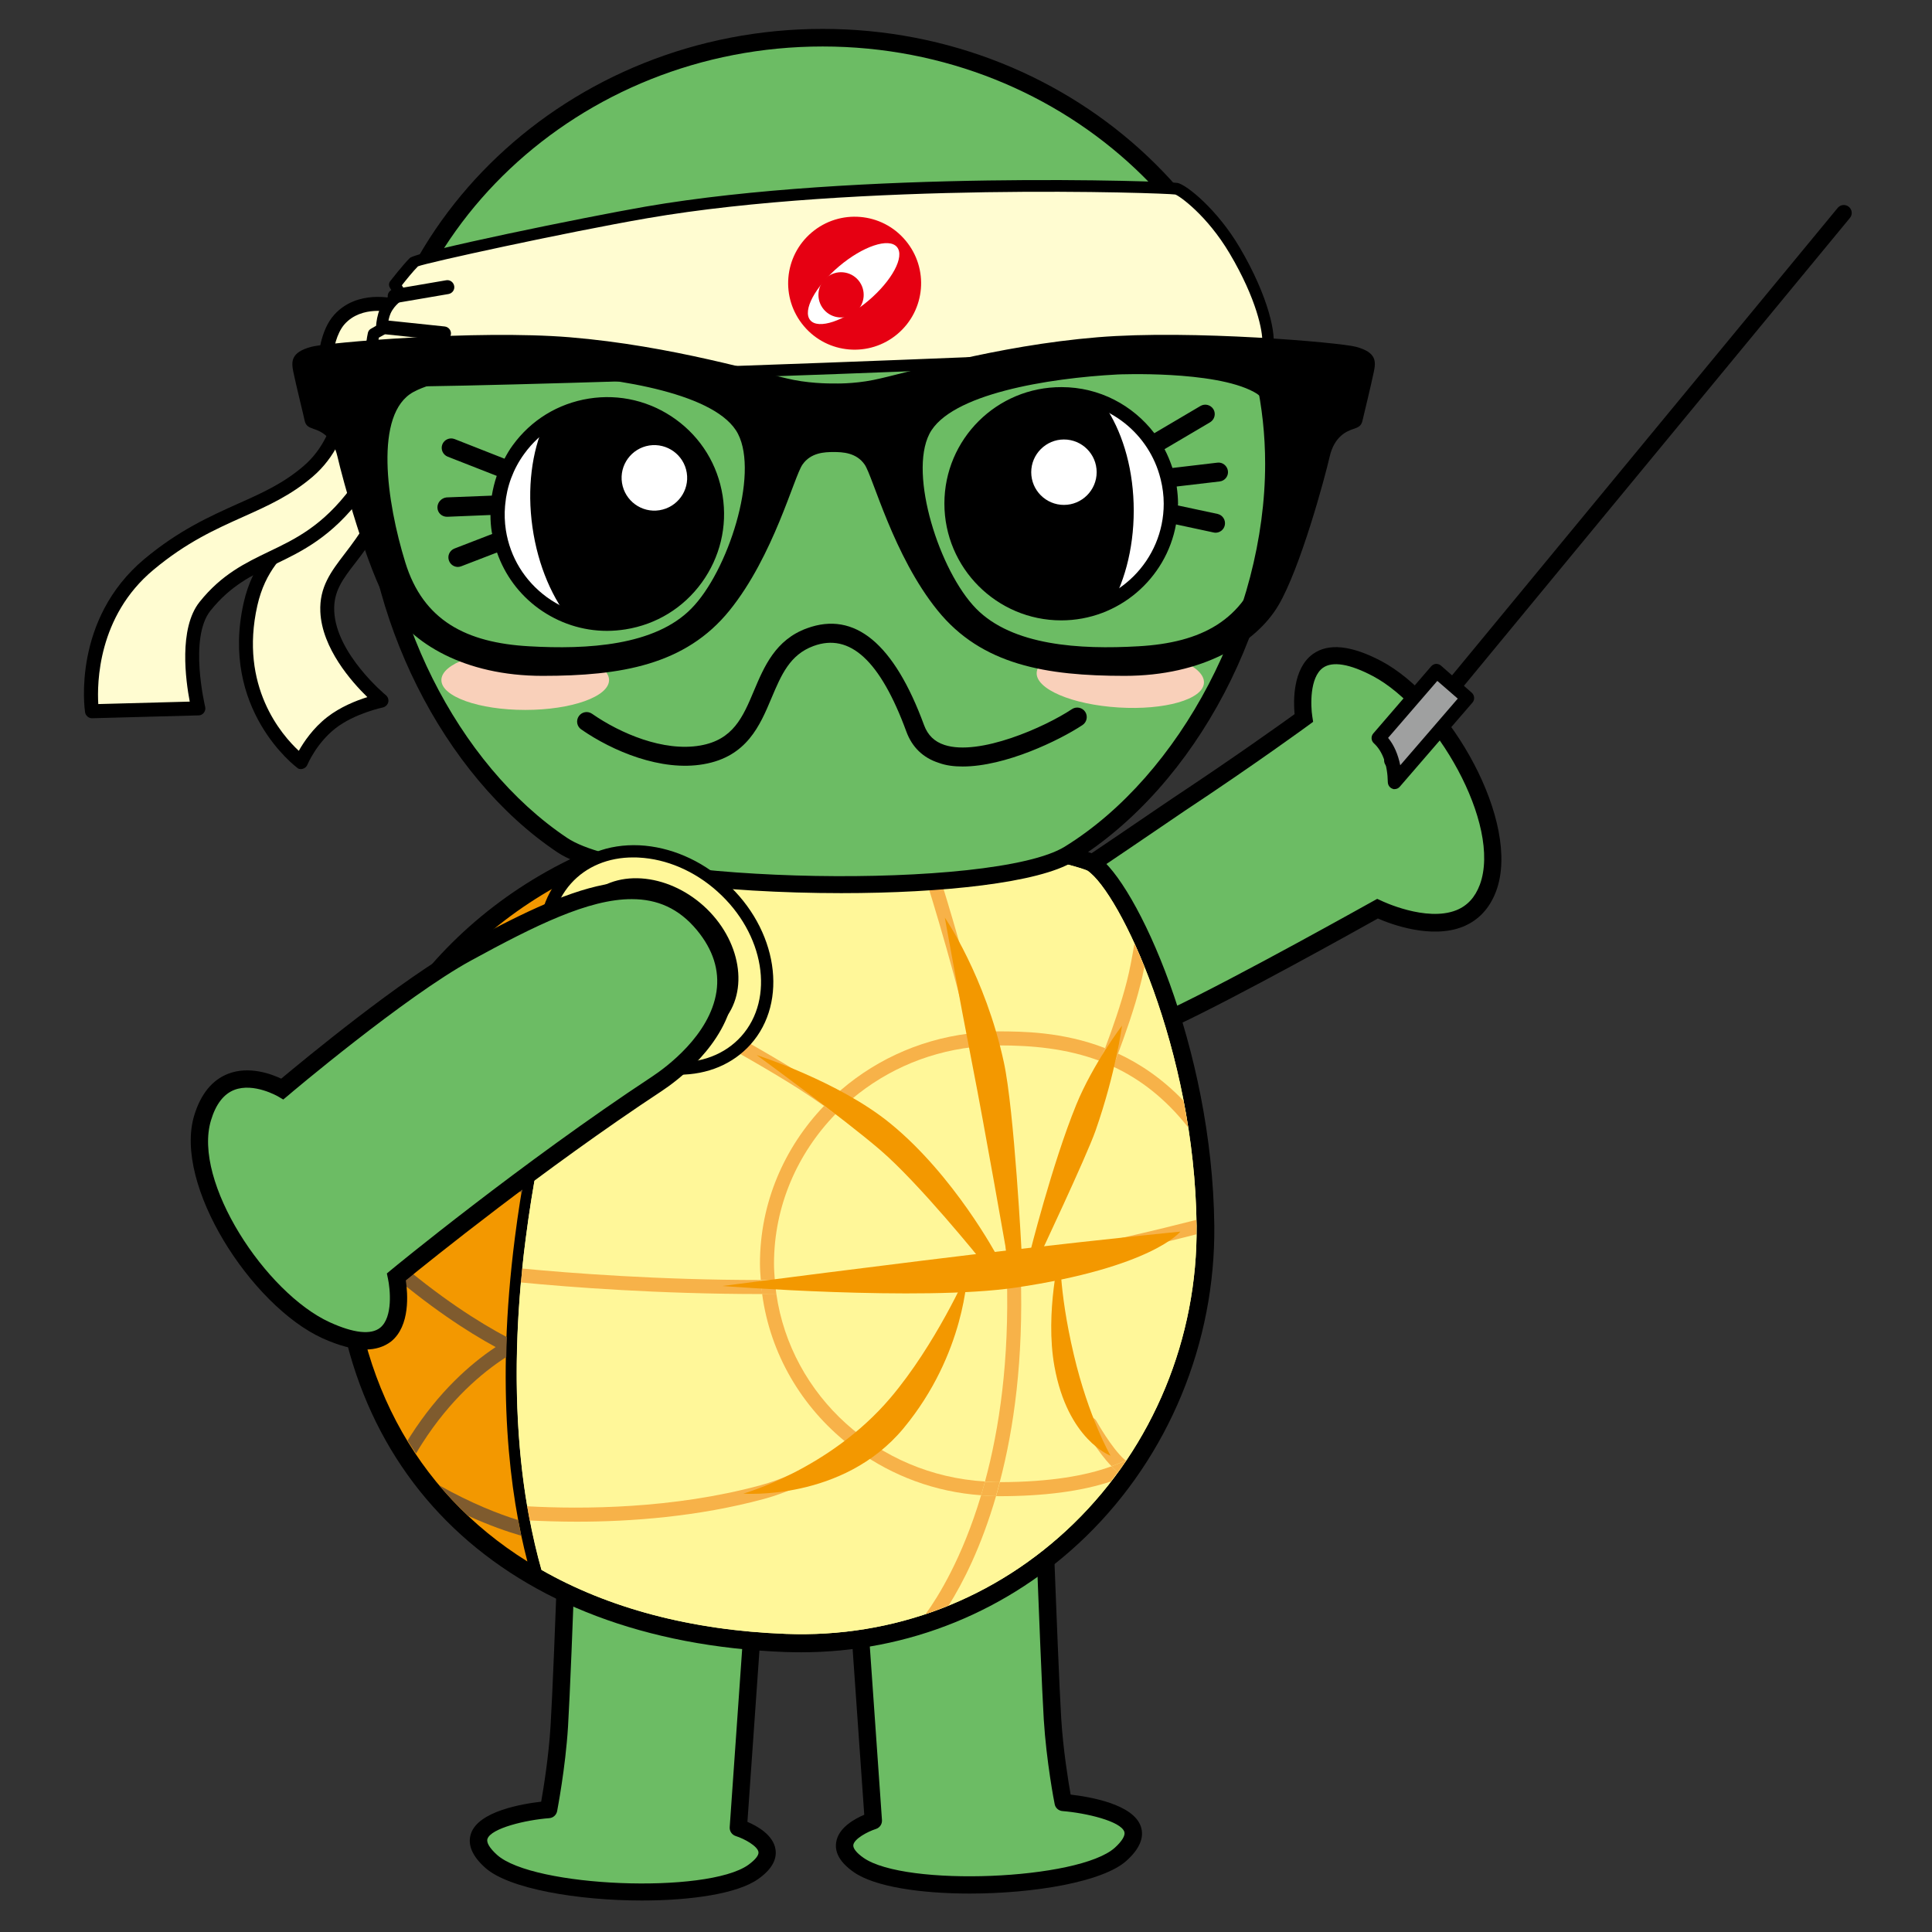 <?xml version="1.0" encoding="utf-8"?>
<!-- Generator: Adobe Illustrator 26.0.1, SVG Export Plug-In . SVG Version: 6.00 Build 0)  -->
<svg version="1.1" id="レイヤー_1" xmlns="http://www.w3.org/2000/svg" xmlns:xlink="http://www.w3.org/1999/xlink" x="0px"
	 y="0px" viewBox="0 0 141.73 141.73" style="enable-background:new 0 0 141.73 141.73;" xml:space="preserve">
<rect x="0" y="0" width="141.73" height="141.73" fill="#333333" stroke="none"/>
<style type="text/css">
	.st0{fill:#6CBC64;}
	.st1{fill:none;stroke:#000000;stroke-width:1.16;stroke-linecap:round;stroke-linejoin:round;}
	.st2{fill:#9FA0A0;}
	.st3{fill:#FFF799;}
	.st4{fill:none;}
	.st5{fill:#F7B249;}
	.st6{fill:#F39800;}
	.st7{fill:#FFFCD1;}
	.st8{fill:#F9D0BA;}
	.st9{clip-path:url(#SVGID_00000090252287453796855210000011761865093522994318_);}
	.st10{clip-path:url(#SVGID_00000090252287453796855210000011761865093522994318_);fill:#FFFFFF;}
	.st11{clip-path:url(#SVGID_00000109018893688528396520000014350277541741870242_);}
	.st12{clip-path:url(#SVGID_00000109018893688528396520000014350277541741870242_);fill:#FFFFFF;}
	.st13{fill:#7F5B2E;}
	.st14{fill:#825219;}
	.st15{fill:#E60012;}
	.st16{fill:#FFFFFF;}
</style>
<g>
	<g>
		<path class="st0" d="M86.52,58.97c5.3-3.51,9.12-6.31,9.12-6.31s-1.15-7.07,5.37-3.62c4.85,2.56,9.89,11.34,8.14,16.08
			c-1.72,4.67-8.11,1.52-8.11,1.52s-9.91,5.57-14.99,7.97c-0.86,0.41-10.43,6.79-11.21,7.03c-0.41-5.36-2.32-7.81-2.68-13.22
			C72.84,68.34,85.92,59.37,86.52,58.97z"/>
		<path d="M74.21,81.7c-0.2-2.58-0.74-4.43-1.31-6.38c-0.58-1.98-1.18-4.03-1.37-6.84l-0.13-0.58l0.6-0.07
			c0.42-0.16,3.05-1.79,13.18-8.7c0.54-0.37,0.9-0.61,0.99-0.67l0,0c4.39-2.91,7.8-5.35,8.8-6.07c-0.09-0.95-0.14-3.34,1.34-4.41
			c1.14-0.82,2.82-0.64,5.01,0.51c5.07,2.68,10.29,11.85,8.44,16.87c-0.47,1.27-1.29,2.15-2.44,2.62c-2.32,0.93-5.28-0.18-6.24-0.6
			c-1.66,0.93-10.18,5.68-14.74,7.83c-0.33,0.16-2.42,1.51-4.44,2.81c-4.67,3.02-6.41,4.11-6.86,4.25l-0.76,0.23L74.21,81.7z
			 M101.32,66.07c0.03,0.02,3.3,1.59,5.52,0.7c0.81-0.33,1.37-0.94,1.72-1.87c1.63-4.42-3.29-12.89-7.84-15.3
			c-1.7-0.9-2.97-1.11-3.67-0.61c-0.99,0.71-0.9,2.82-0.78,3.57l0.06,0.39l-0.31,0.23c-0.04,0.03-3.89,2.85-9.15,6.33l0,0
			c-0.09,0.06-0.44,0.3-0.97,0.66c-9.2,6.27-12.06,8.1-13.06,8.65c0.21,2.45,0.73,4.24,1.29,6.14c0.5,1.7,1.01,3.44,1.27,5.68
			c1.3-0.78,3.93-2.48,5.81-3.7c2.59-1.67,4.2-2.71,4.58-2.89c5-2.37,14.85-7.9,14.95-7.95l0.29-0.16L101.32,66.07z"/>
	</g>
	<line class="st1" x1="135.26" y1="15.62" x2="102.12" y2="55.79"/>
	<g>
		<path class="st2" d="M101.13,54.15l4.25-4.93l2.26,1.99l-5.33,6.17C102.3,56.11,101.95,54.87,101.13,54.15z"/>
		<path d="M102.15,57.86c-0.2-0.07-0.33-0.26-0.34-0.47c-0.02-1.28-0.39-2.29-1.02-2.86c-0.21-0.19-0.23-0.51-0.05-0.72l4.25-4.93
			c0.09-0.1,0.22-0.17,0.35-0.18c0.13,0,0.27,0.04,0.37,0.13l2.26,1.99c0.21,0.19,0.23,0.51,0.05,0.72l-5.33,6.17
			c-0.1,0.12-0.24,0.18-0.39,0.18C102.26,57.9,102.2,57.89,102.15,57.86z M105.44,49.95l-3.61,4.18c0.43,0.52,0.73,1.21,0.89,2.01
			l4.22-4.89L105.44,49.95z"/>
	</g>
	<g>
		<path class="st0" d="M62.21,107l1.86,26.57c0,0-3.92,1.25-1.08,3.25c3.27,2.31,16.4,1.75,19.22-0.78c3.55-3.19-4.21-3.8-4.21-3.8
			s-0.6-3.07-0.79-6.13c-0.27-4.25-0.95-23.88-0.95-23.88"/>
		<path d="M71.14,138.91c4.7,0,9.76-0.85,11.49-2.4c0.97-0.87,1.33-1.72,1.06-2.52c-0.56-1.65-3.77-2.18-5.15-2.34
			c-0.17-0.97-0.55-3.29-0.69-5.58c-0.26-4.19-0.94-23.66-0.95-23.86c-0.01-0.35-0.33-0.64-0.66-0.62
			c-0.35,0.01-0.63,0.31-0.62,0.66c0.01,0.2,0.69,19.68,0.95,23.89c0.19,3.07,0.77,6.09,0.8,6.21c0.05,0.28,0.29,0.49,0.58,0.51
			c1.73,0.14,4.27,0.74,4.53,1.52c0.09,0.26-0.17,0.69-0.7,1.17c-2.64,2.37-15.38,2.88-18.43,0.74c-0.52-0.36-0.79-0.71-0.75-0.95
			c0.07-0.44,1.01-0.96,1.66-1.17c0.28-0.09,0.46-0.36,0.44-0.65l-1.86-26.57c-0.02-0.35-0.32-0.61-0.68-0.59
			c-0.35,0.02-0.62,0.33-0.59,0.68l1.83,26.09c-0.71,0.3-1.9,0.95-2.06,2.02c-0.12,0.77,0.31,1.5,1.28,2.18
			C64.14,138.41,67.54,138.91,71.14,138.91z"/>
	</g>
	<g>
		<path class="st0" d="M56.03,107.51l-1.86,26.57c0,0,3.92,1.25,1.08,3.25c-3.27,2.31-16.4,1.75-19.22-0.78
			c-3.55-3.19,4.21-3.8,4.21-3.8s0.6-3.07,0.79-6.13c0.27-4.25,0.95-23.88,0.95-23.88"/>
		<path d="M47.09,139.42c3.61,0,7.01-0.5,8.52-1.57c0.97-0.68,1.4-1.42,1.28-2.18c-0.16-1.06-1.35-1.72-2.06-2.02l1.83-26.09
			c0.02-0.35-0.24-0.66-0.59-0.68c-0.35-0.03-0.66,0.24-0.68,0.59l-1.86,26.57c-0.02,0.29,0.16,0.56,0.44,0.65
			c0.66,0.21,1.6,0.74,1.67,1.17c0.04,0.24-0.24,0.58-0.75,0.95c-3.04,2.15-15.79,1.64-18.43-0.74c-0.53-0.48-0.79-0.9-0.7-1.17
			c0.26-0.78,2.8-1.39,4.53-1.52c0.29-0.02,0.52-0.23,0.58-0.51c0.02-0.13,0.61-3.14,0.8-6.21c0.26-4.21,0.94-23.7,0.95-23.89
			c0.01-0.35-0.26-0.65-0.62-0.66c-0.33-0.02-0.65,0.26-0.66,0.62c-0.01,0.2-0.69,19.66-0.95,23.86c-0.14,2.3-0.52,4.62-0.69,5.58
			c-1.38,0.16-4.59,0.69-5.15,2.34c-0.27,0.8,0.08,1.65,1.06,2.52C37.33,138.56,42.39,139.42,47.09,139.42z"/>
	</g>
	<path d="M44.39,61.92c1.25-0.48,11.28-0.99,24.24-0.99c6.73,0,11.37,1.52,11.85,1.85c2.87,1.93,8.46,14,8.6,27.13
		c0.09,8.58-3.34,16.9-9.42,22.81c-5.63,5.47-13.04,8.49-20.89,8.49c-0.4,0-0.79-0.01-1.19-0.02
		c-20.49-0.78-33.22-12.92-33.22-31.67C24.36,77.62,32.41,66.53,44.39,61.92z"/>
	<path class="st3" d="M39.72,115.17c-1.35-4.75-2.62-12.76-1.16-24.25c1.95-15.28,6.86-24.44,9.24-28.11
		c3.84-0.28,11.18-0.57,20.83-0.57c6.35,0,10.83,1.47,11.14,1.63c2.37,1.59,7.87,13.1,8.01,26.05c0.09,8.23-3.2,16.19-9.02,21.85
		c-5.68,5.52-13.18,8.4-21.12,8.09C50.65,119.6,44.61,117.96,39.72,115.17z"/>
	<g>
		<path class="st4" d="M73.82,92.53c-2.74,0.48-5.48,0.86-7.89,1.03c-3.08,0.22-6.15,0.31-9.09,0.33c-0.03-0.39-0.06-0.78-0.06-1.18
			c0-4.25,1.72-8.1,4.51-10.97c6.15,4.53,9.96,9.49,10.01,9.55c0.1,0.13,0.25,0.2,0.41,0.2c0.11,0,0.22-0.03,0.31-0.1
			c0.23-0.17,0.27-0.49,0.1-0.72c-0.04-0.06-3.89-5.05-10.08-9.65c2.5-2.27,5.72-3.79,9.29-4.2c1.18,4.97,2.2,10.35,2.46,14.97
			C73.8,92.04,73.81,92.28,73.82,92.53z"/>
		<path class="st4" d="M74.81,91.73c-0.26-4.64-1.27-10.01-2.45-14.99c0.3-0.02,0.6-0.04,0.91-0.04c2.38,0,4.94,0.2,7.43,1.15
			c-0.11,0.28-0.18,0.45-0.18,0.45c-0.11,0.26,0.02,0.56,0.28,0.67C80.87,78.99,80.94,79,81,79c0.2,0,0.39-0.12,0.48-0.32
			c0.01-0.03,0.08-0.19,0.18-0.44c1.94,0.9,3.81,2.3,5.51,4.46c0.34,2.18,0.55,4.46,0.6,6.79c-2.54,0.65-7.64,1.9-12.92,2.86
			C74.83,92.14,74.82,91.94,74.81,91.73z"/>
		<path class="st4" d="M73.86,93.57c0.19,6.24-0.55,11.24-1.6,15.11c-7.86-0.47-14.24-6.29-15.31-13.76
			c2.93-0.02,5.98-0.11,9.05-0.33C68.41,94.42,71.14,94.04,73.86,93.57z"/>
		<path class="st4" d="M82.02,77.29c0.5-1.32,1.22-3.35,1.65-5.06c0.1-0.4,0.2-0.84,0.29-1.29c1.1,2.74,2.15,6.1,2.86,9.82
			C85.28,79.15,83.64,78.04,82.02,77.29z"/>
		<path class="st4" d="M82.48,107.07c-0.95-0.84-2.05-2.81-2.06-2.83c-0.14-0.25-0.45-0.34-0.7-0.2c-0.25,0.14-0.34,0.45-0.2,0.7
			c0.04,0.08,1.01,1.8,2,2.83c-1.86,0.68-4.48,1.16-8.18,1.16c1.03-3.95,1.75-9.02,1.54-15.34c5.19-0.94,10.22-2.16,12.87-2.84
			c-0.06,5.93-1.86,11.7-5.11,16.54c-0.03,0.01-0.06,0.03-0.09,0.04C82.53,107.11,82.5,107.09,82.48,107.07z"/>
		<path class="st4" d="M73.27,109.76c3.32,0,6.07-0.36,8.22-1.08c-0.84,1.09-1.76,2.13-2.75,3.1c-2.69,2.62-5.79,4.63-9.15,6
			c1.03-1.64,2.39-4.28,3.48-8.03C73.14,109.75,73.2,109.76,73.27,109.76z"/>
		<path class="st4" d="M61.19,80.4c-0.66-0.47-1.33-0.93-2.04-1.38c-5.26-3.36-16.88-9.38-16.99-9.45
			c-0.25-0.13-0.56-0.03-0.69,0.22c-0.13,0.25-0.03,0.56,0.22,0.69c0.12,0.06,11.69,6.07,16.92,9.4c0.64,0.41,1.25,0.83,1.85,1.25
			c-2.9,3.04-4.7,7.1-4.7,11.57c0,0.4,0.03,0.79,0.06,1.19c-11.22,0-20.27-1.13-20.39-1.15c-0.29-0.03-0.54,0.16-0.57,0.44
			c-0.04,0.28,0.16,0.54,0.44,0.57c0.12,0.01,9.27,1.16,20.59,1.16c0.01,0,0.02,0,0.03,0c0.59,4.41,2.91,8.3,6.29,10.99
			c-0.03,0.01-0.06,0.02-0.08,0.03c-0.03,0.02-3.23,2.17-6.35,3.01c-10.32,2.79-21.05,1.16-21.15,1.15
			c-0.28-0.05-0.54,0.15-0.59,0.43c-0.04,0.28,0.15,0.54,0.43,0.59c0.06,0.01,3.27,0.5,7.86,0.5c3.93,0,8.86-0.36,13.72-1.67
			c3.29-0.89,6.52-3.06,6.65-3.15c0.13-0.09,0.2-0.23,0.22-0.37c2.58,1.85,5.68,3.02,9.06,3.27c-1.38,4.61-3.15,7.44-4.07,8.71
			c-3.26,1.09-6.72,1.6-10.28,1.46c-19.71-0.76-31.96-12.39-31.96-30.36c0-11.35,7.71-21.94,19.19-26.36
			c0.77-0.3,9.3-0.86,22.34-0.9c0.8,2.43,2.43,7.64,3.89,13.58C67.27,76.28,63.83,77.94,61.19,80.4z"/>
		<path class="st4" d="M81.07,76.89c-3.16-1.22-6.12-1.22-7.79-1.22c-0.39,0-0.77,0.03-1.16,0.06c-1.41-5.78-3-10.9-3.84-13.49
			c0.12,0,0.23,0,0.35,0c6.35,0,10.83,1.47,11.14,1.63c0.87,0.59,2.16,2.51,3.46,5.36c-0.16,0.96-0.34,1.93-0.55,2.75
			C82.26,73.61,81.56,75.59,81.07,76.89z"/>
		<path class="st5" d="M73.82,92.53c0.02,0.35,0.03,0.7,0.04,1.03c-2.73,0.47-5.45,0.85-7.86,1.02c-3.07,0.22-6.12,0.31-9.05,0.33
			c-0.05-0.34-0.09-0.68-0.11-1.02c2.94-0.02,6.01-0.11,9.09-0.33C68.34,93.4,71.08,93.01,73.82,92.53z"/>
		<path class="st5" d="M72.11,90.66c0.17,0.23,0.13,0.55-0.1,0.72c-0.09,0.07-0.2,0.1-0.31,0.1c-0.15,0-0.31-0.07-0.41-0.2
			c-0.04-0.06-3.86-5.01-10.01-9.55c0.24-0.25,0.49-0.49,0.75-0.72C68.22,85.62,72.07,90.61,72.11,90.66z"/>
		<g>
			<path class="st3" d="M56.04,109.95c3.29-0.89,6.52-3.06,6.65-3.15c0.13-0.09,0.2-0.23,0.22-0.37c-0.24-0.17-0.48-0.33-0.71-0.52
				c-0.03,0.01-0.06,0.02-0.08,0.03c-0.03,0.02-3.23,2.17-6.35,3.01c-6.43,1.74-13.02,1.76-17.1,1.53
				c-0.7-4.13-1.07-9.58-0.46-16.41c3.59,0.34,10.14,0.85,17.67,0.85c0.01,0,0.02,0,0.03,0c-0.05-0.34-0.08-0.68-0.1-1.03
				c-7.46,0-13.95-0.5-17.5-0.84c0.07-0.7,0.15-1.41,0.25-2.14c1.05-8.26,2.97-14.72,4.89-19.5c3.46,1.82,11.16,5.93,15.15,8.47
				c0.64,0.41,1.25,0.83,1.85,1.25c0.24-0.25,0.48-0.5,0.74-0.73c-0.66-0.47-1.33-0.93-2.04-1.38c-4.06-2.59-11.88-6.76-15.31-8.56
				c1.5-3.56,2.95-6.1,3.96-7.65c3.84-0.28,11.18-0.57,20.83-0.57c6.35,0,10.83,1.47,11.14,1.63c2.37,1.59,7.87,13.1,8.01,26.05
				c0.09,8.23-3.2,16.19-9.02,21.85c-5.68,5.52-13.18,8.4-21.12,8.09c-6.98-0.27-13.02-1.9-17.91-4.7c-0.3-1.05-0.59-2.27-0.86-3.65
				c1.02,0.05,2.19,0.09,3.47,0.09C46.25,111.61,51.19,111.26,56.04,109.95z"/>
			<path class="st5" d="M55.92,94.93c-0.01,0-0.02,0-0.03,0c-7.53,0-14.07-0.5-17.67-0.85c0.03-0.34,0.06-0.67,0.09-1.02
				c3.55,0.34,10.04,0.84,17.5,0.84C55.84,94.24,55.87,94.59,55.92,94.93z"/>
			<path class="st5" d="M61.19,80.4c-0.25,0.24-0.5,0.48-0.74,0.73c-0.6-0.42-1.21-0.84-1.85-1.25c-3.99-2.55-11.69-6.65-15.15-8.47
				c0.13-0.33,0.26-0.65,0.39-0.95c3.43,1.81,11.25,5.98,15.31,8.56C59.85,79.47,60.53,79.94,61.19,80.4z"/>
			<path class="st5" d="M55.78,108.96c3.12-0.84,6.31-2.99,6.35-3.01c0.03-0.02,0.06-0.02,0.08-0.03c0.23,0.18,0.47,0.35,0.71,0.52
				c-0.02,0.14-0.09,0.28-0.22,0.37c-0.14,0.09-3.37,2.26-6.65,3.15c-4.85,1.31-9.79,1.67-13.72,1.67c-1.28,0-2.44-0.04-3.47-0.09
				c-0.06-0.34-0.13-0.68-0.19-1.04C42.75,110.72,49.34,110.7,55.78,108.96z"/>
		</g>
		<path class="st5" d="M72.12,75.73c-0.35,0.02-0.69,0.05-1.03,0.09C69.63,69.88,68,64.67,67.2,62.24c0.36,0,0.71,0,1.08,0
			C69.12,64.83,70.71,69.94,72.12,75.73z"/>
		<path class="st5" d="M72.26,108.68c1.05-3.87,1.79-8.87,1.6-15.11c0.34-0.06,0.68-0.12,1.02-0.18c0.21,6.33-0.5,11.4-1.54,15.34
			c-0.03,0-0.05,0-0.07,0C72.93,108.73,72.6,108.7,72.26,108.68z"/>
		<path class="st5" d="M73.07,109.75c-1.09,3.75-2.44,6.38-3.48,8.03c-0.56,0.23-1.12,0.44-1.69,0.63c0.92-1.27,2.69-4.1,4.07-8.71
			C72.34,109.72,72.7,109.74,73.07,109.75z"/>
		<path class="st5" d="M73.79,91.79c-0.26-4.62-1.28-10-2.46-14.97c0.34-0.04,0.69-0.06,1.03-0.08c1.18,4.98,2.18,10.35,2.45,14.99
			c0.01,0.21,0.02,0.42,0.03,0.62c-0.34,0.06-0.68,0.12-1.02,0.18C73.81,92.28,73.8,92.04,73.79,91.79z"/>
		<path class="st5" d="M73.82,92.53c0.34-0.06,0.68-0.12,1.02-0.18c0.02,0.35,0.03,0.7,0.05,1.03c-0.34,0.06-0.68,0.12-1.02,0.18
			C73.85,93.23,73.84,92.88,73.82,92.53z"/>
		<path class="st5" d="M81.65,78.24c0.09-0.24,0.22-0.56,0.37-0.95c1.62,0.75,3.27,1.86,4.8,3.46c0.12,0.64,0.24,1.29,0.34,1.95
			C85.46,80.54,83.59,79.14,81.65,78.24z"/>
		<path class="st5" d="M81.07,76.89c-0.14,0.39-0.27,0.71-0.36,0.95c-2.49-0.94-5.05-1.15-7.43-1.15c-0.31,0-0.61,0.03-0.91,0.04
			c-0.08-0.34-0.16-0.68-0.24-1.01c0.38-0.02,0.77-0.06,1.16-0.06C74.95,75.67,77.91,75.67,81.07,76.89z"/>
		<path class="st5" d="M62.04,81.02c-0.28-0.21-0.57-0.41-0.85-0.61c2.65-2.46,6.08-4.12,9.9-4.59c0.08,0.33,0.16,0.66,0.24,1
			C67.76,77.23,64.54,78.75,62.04,81.02z"/>
		<path class="st5" d="M56.78,92.71c0,0.4,0.03,0.79,0.06,1.18c-0.34,0-0.69,0-1.03,0c-0.03-0.39-0.06-0.79-0.06-1.19
			c0-4.47,1.79-8.53,4.7-11.57c0.28,0.2,0.57,0.4,0.84,0.6C58.5,84.61,56.78,88.47,56.78,92.71z"/>
		<path class="st5" d="M72.26,108.68c-0.09,0.35-0.19,0.68-0.29,1.01c-3.38-0.24-6.48-1.42-9.06-3.27c0.01-0.12-0.01-0.24-0.08-0.34
			c-0.14-0.21-0.41-0.27-0.63-0.17c-3.38-2.69-5.7-6.57-6.29-10.99c0.34,0,0.69-0.01,1.04-0.01
			C58.02,102.39,64.4,108.22,72.26,108.68z"/>
		<path class="st5" d="M73.07,109.75c0.1-0.33,0.19-0.67,0.28-1.02c3.7-0.01,6.32-0.48,8.18-1.16c0.09,0.09,0.18,0.19,0.27,0.27
			c0.06,0.05,0.13,0.11,0.2,0.16c-0.17,0.23-0.33,0.45-0.51,0.68c-2.16,0.72-4.9,1.08-8.22,1.08
			C73.2,109.76,73.14,109.75,73.07,109.75z"/>
		<path class="st5" d="M82.65,107.09c-0.02,0.03-0.03,0.05-0.05,0.08c-0.01-0.01-0.03-0.02-0.04-0.03
			C82.59,107.12,82.62,107.1,82.65,107.09z"/>
		<path class="st5" d="M56.84,93.9c0.03,0.34,0.07,0.68,0.11,1.02c-0.34,0-0.7,0.01-1.04,0.01c-0.05-0.34-0.08-0.68-0.1-1.03
			C56.15,93.9,56.5,93.9,56.84,93.9z"/>
		<path class="st5" d="M61.29,81.74c-0.27-0.2-0.56-0.4-0.84-0.6c0.24-0.25,0.48-0.5,0.74-0.73c0.29,0.2,0.58,0.41,0.85,0.61
			C61.78,81.25,61.53,81.49,61.29,81.74z"/>
		<path class="st5" d="M62.83,106.09c0.07,0.1,0.09,0.23,0.08,0.34c-0.24-0.17-0.48-0.33-0.71-0.52
			C62.43,105.81,62.69,105.88,62.83,106.09z"/>
		<path class="st5" d="M71.33,76.82c-0.08-0.34-0.16-0.67-0.24-1c0.34-0.04,0.69-0.07,1.03-0.09c0.08,0.34,0.16,0.67,0.24,1.01
			C72.02,76.76,71.67,76.78,71.33,76.82z"/>
		<path class="st5" d="M73.27,108.73c0.03,0,0.05,0,0.07,0c-0.09,0.35-0.18,0.69-0.28,1.02c-0.37,0-0.73-0.03-1.09-0.05
			c0.1-0.33,0.19-0.67,0.29-1.01C72.6,108.7,72.93,108.73,73.27,108.73z"/>
		<path class="st5" d="M82.02,77.29c-0.32-0.15-0.63-0.28-0.95-0.4c0.49-1.3,1.19-3.28,1.6-4.92c0.21-0.82,0.39-1.8,0.55-2.75
			c0.25,0.54,0.49,1.11,0.73,1.71c-0.09,0.45-0.18,0.89-0.29,1.29C83.24,73.94,82.51,75.97,82.02,77.29z"/>
		<path class="st5" d="M82.02,77.29c-0.15,0.39-0.27,0.71-0.37,0.95c-0.31-0.15-0.63-0.28-0.95-0.4c0.09-0.24,0.22-0.56,0.36-0.95
			C81.38,77.01,81.7,77.14,82.02,77.29z"/>
		<path class="st5" d="M79.53,104.74c-0.14-0.25-0.05-0.56,0.2-0.7c0.25-0.14,0.56-0.05,0.7,0.2c0.01,0.02,1.11,1.99,2.06,2.83
			c0.02,0.02,0.05,0.04,0.08,0.06c-0.31,0.15-0.66,0.3-1.03,0.43C80.53,106.54,79.57,104.82,79.53,104.74z"/>
		<path class="st5" d="M81.8,107.84c-0.09-0.08-0.18-0.18-0.27-0.27c0.37-0.14,0.72-0.28,1.03-0.43c0.01,0.01,0.03,0.02,0.04,0.03
			c-0.19,0.28-0.39,0.56-0.6,0.84C81.93,107.95,81.86,107.89,81.8,107.84z"/>
		<path class="st5" d="M74.84,92.35c5.28-0.96,10.38-2.21,12.92-2.86c0,0.14,0.01,0.28,0.01,0.43c0,0.21-0.01,0.42-0.01,0.63
			c-2.65,0.68-7.69,1.9-12.87,2.84C74.87,93.05,74.86,92.7,74.84,92.35z"/>
	</g>
	<path class="st6" d="M25.67,89.5c0-11.35,7.71-21.94,19.19-26.36c0.19-0.07,0.87-0.16,1.95-0.26c-2.52,4.05-7.16,13.19-9.04,27.93
		c-1.41,11.04-0.36,18.85,0.92,23.74C30.39,109.37,25.67,100.66,25.67,89.5z"/>
	<g>
		<path class="st7" d="M28.82,22.41c0,0-2.44-0.64-3.93,1.03c-0.93,1.04-1.03,2.91-1.03,2.91l0.6,0.56c0,0-0.09,1.63,0.86,2.48
			s2.82,1.03,2.82,1.03"/>
		<path d="M28.14,30.92c0.26,0,0.49-0.2,0.51-0.47c0.03-0.28-0.18-0.53-0.46-0.56c-0.48-0.04-1.86-0.29-2.52-0.9
			c-0.75-0.68-0.69-2.06-0.69-2.07c0.01-0.15-0.05-0.3-0.16-0.4l-0.41-0.38c0.06-0.5,0.26-1.67,0.87-2.36
			c1.26-1.41,3.4-0.88,3.42-0.87c0.28,0.07,0.55-0.09,0.63-0.37c0.07-0.27-0.09-0.55-0.37-0.62c-0.11-0.03-2.76-0.7-4.45,1.18
			c-1.04,1.16-1.15,3.14-1.16,3.22c-0.01,0.15,0.05,0.3,0.16,0.4l0.43,0.4c0.02,0.54,0.15,1.84,1.02,2.64
			c1.06,0.96,3.04,1.15,3.12,1.16C28.11,30.92,28.12,30.92,28.14,30.92z"/>
	</g>
	<g>
		<path class="st7" d="M25.9,33.31c-1.92,5.58-6.35,5.73-7.55,11.02c-1.72,7.61,3.71,11.59,3.71,11.59s0.69-1.69,2.22-2.88
			c1.53-1.19,3.68-1.63,3.68-1.63s-3.82-3.13-3.98-6.54c-0.16-3.43,3.43-4.13,4.73-10.16"/>
		<path d="M22.07,56.42c0.05,0,0.09-0.01,0.14-0.02c0.15-0.04,0.28-0.15,0.34-0.3c0.01-0.02,0.66-1.58,2.06-2.67
			c1.41-1.1,3.44-1.52,3.47-1.53c0.19-0.04,0.35-0.19,0.4-0.38c0.05-0.19-0.02-0.39-0.17-0.52c-0.04-0.03-3.65-3.03-3.79-6.16
			c-0.07-1.45,0.62-2.35,1.58-3.59c1.09-1.42,2.44-3.18,3.14-6.44c0.06-0.28-0.12-0.55-0.39-0.61c-0.28-0.06-0.55,0.12-0.61,0.39
			c-0.66,3.04-1.88,4.63-2.95,6.03c-1,1.31-1.87,2.44-1.79,4.26c0.12,2.68,2.29,5.13,3.45,6.26c-0.81,0.25-1.99,0.72-2.95,1.47
			c-1.04,0.81-1.72,1.83-2.08,2.47c-1.24-1.15-4.38-4.73-3.04-10.66c0.58-2.55,1.91-3.79,3.46-5.23c1.45-1.35,3.09-2.88,4.07-5.73
			c0.09-0.27-0.05-0.56-0.32-0.65c-0.27-0.09-0.56,0.05-0.65,0.32c-0.9,2.61-2.37,3.98-3.8,5.31c-1.53,1.42-3.11,2.9-3.76,5.76
			c-1.78,7.85,3.85,12.07,3.91,12.11C21.85,56.39,21.96,56.42,22.07,56.42z"/>
	</g>
	<g>
		<path class="st7" d="M28.4,28.88c0,0-0.67,5.13-2.23,7.22c-4.01,5.38-7.77,4.2-11.12,8.38c-1.78,2.22-0.49,7.49-0.49,7.49
			l-7.81,0.21c0,0-0.97-6.48,4.19-10.77c4.66-3.88,8.36-3.98,11.69-6.84c3.13-2.69,2.77-7.22,2.77-7.22"/>
		<path d="M6.75,52.69c0,0,0.01,0,0.01,0l7.81-0.21c0.16,0,0.3-0.08,0.39-0.2c0.09-0.12,0.13-0.28,0.09-0.43
			c-0.01-0.05-1.21-5.05,0.39-7.05c1.48-1.85,3.05-2.6,4.72-3.4c1.96-0.94,4.18-2,6.41-4.99c1.62-2.17,2.3-7.25,2.33-7.46
			c0.04-0.28-0.16-0.54-0.44-0.58c-0.28-0.04-0.54,0.16-0.58,0.44c-0.01,0.05-0.67,5.02-2.13,6.98c-2.08,2.79-4.08,3.75-6.03,4.68
			c-1.7,0.82-3.46,1.66-5.08,3.69c-1.55,1.94-1.01,5.8-0.72,7.31l-6.71,0.18c-0.09-1.5-0.05-6.44,4.05-9.85
			c2.43-2.03,4.56-2.98,6.61-3.9c1.79-0.8,3.47-1.56,5.08-2.94c3.29-2.83,2.96-7.46,2.94-7.65c-0.02-0.28-0.28-0.48-0.55-0.47
			c-0.28,0.02-0.49,0.27-0.47,0.55c0,0.04,0.3,4.31-2.59,6.79c-1.5,1.29-3.04,1.98-4.84,2.78c-2.02,0.91-4.31,1.93-6.85,4.05
			C5.3,45.44,6.2,51.98,6.24,52.25C6.28,52.5,6.5,52.69,6.75,52.69z"/>
	</g>
	<g>
		<path class="st7" d="M24.04,27.34c-0.91,1.34-0.56,3.16,0.78,4.07c1.34,0.91,3.16,0.56,4.07-0.78c0.91-1.34,0.56-3.16-0.78-4.07
			C26.78,25.65,24.95,26,24.04,27.34z"/>
		<path d="M24.54,31.84c-0.76-0.52-1.28-1.3-1.45-2.2s0.01-1.82,0.53-2.58c1.06-1.57,3.21-1.99,4.79-0.92
			c1.57,1.07,1.99,3.21,0.92,4.79c-0.52,0.76-1.3,1.28-2.2,1.45c-0.22,0.04-0.44,0.06-0.66,0.06
			C25.78,32.43,25.12,32.23,24.54,31.84z M24.47,27.63c-0.36,0.54-0.49,1.18-0.37,1.81s0.48,1.18,1.02,1.55
			c0.53,0.36,1.18,0.5,1.81,0.37c0.63-0.12,1.18-0.48,1.55-1.02c0.75-1.1,0.46-2.61-0.65-3.36c-0.42-0.28-0.89-0.42-1.35-0.42
			C25.7,26.57,24.94,26.94,24.47,27.63z"/>
	</g>
	<path class="st8" d="M32.4,49.99c0,1.21,2.75,2.19,6.15,2.19c3.4,0,6.15-0.98,6.15-2.19c0-1.21-2.75-2.19-6.15-2.19
		C35.15,47.81,32.4,48.79,32.4,49.99z"/>
	<path class="st8" d="M76.07,49.45c-0.08,1.21,2.61,2.35,6,2.56c3.39,0.21,6.2-0.59,6.27-1.8c0.08-1.21-2.61-2.35-6-2.56
		C78.95,47.44,76.15,48.24,76.07,49.45z"/>
	<path class="st0" d="M27.26,34.02c0,10.54,5.53,22.32,14,27.98c5.4,3.61,31.99,3.86,37.19,0.65c9.04-5.58,15.01-17.68,15.01-28.63
		c0-17.26-14.82-31.25-33.1-31.25C42.08,2.76,27.26,16.76,27.26,34.02z"/>
	<path d="M40.9,62.53c-8.41-5.62-14.28-17.35-14.28-28.52c0-17.58,15.13-31.89,33.73-31.89s33.73,14.31,33.73,31.89
		c0,11.61-6.3,23.61-15.31,29.18c-2.56,1.58-9.63,2.33-17.05,2.33C53.02,65.52,43.83,64.49,40.9,62.53z M27.9,34.02
		c0,10.77,5.64,22.06,13.71,27.45c5.05,3.38,31.32,3.84,36.5,0.64c8.52-5.26,14.7-17.08,14.7-28.09c0-16.88-14.56-30.61-32.46-30.61
		S27.9,17.14,27.9,34.02z"/>
	<g>
		<path class="st7" d="M92.98,25.44c-0.2,0.61-65.64,2.93-65.69,2.44c-0.21-1.8,0.13-3.38,0.13-3.38l0.6-0.34c0,0,0-0.73,0.26-1.33
			c0.36-0.83,1.11-1.24,1.11-1.24l-0.41-0.7c0,0,0.88-1.14,1.4-1.65c0.27-0.27,11.12-2.62,17.05-3.65
			c15.17-2.62,38.22-1.89,38.89-1.74c0.43,0.09,2.58,1.67,4.28,4.53C92.8,22.15,93.18,24.83,92.98,25.44z"/>
		<path d="M27.37,28.34c-0.31-0.03-0.49-0.17-0.52-0.41c-0.22-1.85,0.12-3.45,0.14-3.52c0.03-0.12,0.1-0.22,0.2-0.28l0.4-0.23
			c0.02-0.29,0.09-0.79,0.28-1.24c0.24-0.57,0.64-0.96,0.94-1.2l-0.21-0.36c-0.09-0.15-0.08-0.34,0.03-0.48
			c0.04-0.05,0.91-1.17,1.43-1.69c0.47-0.47,12.95-3.02,17.28-3.77c15.5-2.68,38.48-1.86,39.05-1.74c0.68,0.15,2.91,1.95,4.55,4.73
			c2.16,3.66,2.72,6.53,2.43,7.41c-0.13,0.38-0.24,0.71-32.01,1.88c-13.39,0.49-27.59,0.92-32.42,0.92
			C28.16,28.38,27.62,28.36,27.37,28.34z M90.21,18.6c-1.67-2.82-3.7-4.24-3.99-4.33c-0.73-0.12-23.39-0.91-38.74,1.74
			c-6.01,1.04-16.25,3.28-16.82,3.53c-0.35,0.35-0.9,1.03-1.18,1.39l0.27,0.45c0.06,0.1,0.07,0.22,0.04,0.33s-0.1,0.21-0.21,0.26
			c-0.01,0-0.63,0.36-0.93,1.03c-0.22,0.51-0.22,1.15-0.22,1.16c0,0.15-0.08,0.29-0.21,0.37l-0.43,0.24
			c-0.07,0.42-0.22,1.51-0.12,2.74c4.67,0.25,60.89-1.83,64.93-2.41C92.64,24.33,92.2,21.96,90.21,18.6z"/>
	</g>
	<g>
		<g>
			<defs>
				<path id="SVGID_1_" d="M69.8,36.94c0,4.44,3.6,8.04,8.04,8.04c4.44,0,8.04-3.6,8.04-8.04c0-4.44-3.6-8.04-8.04-8.04
					C73.41,28.9,69.8,32.5,69.8,36.94z"/>
			</defs>
			<use xlink:href="#SVGID_1_"  style="overflow:visible;fill:#FFFFFF;"/>
			<clipPath id="SVGID_00000060734254055386028650000003478609858530441906_">
				<use xlink:href="#SVGID_1_"  style="overflow:visible;"/>
			</clipPath>
			<path style="clip-path:url(#SVGID_00000060734254055386028650000003478609858530441906_);" d="M68.55,37.46
				c0,5.77,4.41,10.45,8.04,10.45c3.63,0,6.58-4.68,6.58-10.45c0-5.77-2.95-10.45-6.58-10.45C72.96,27.02,68.55,31.7,68.55,37.46z"
				/>
			<path style="clip-path:url(#SVGID_00000060734254055386028650000003478609858530441906_);fill:#FFFFFF;" d="M75.65,34.64
				c0,1.33,1.08,2.4,2.4,2.4s2.4-1.08,2.4-2.4c0-1.33-1.08-2.4-2.4-2.4S75.65,33.32,75.65,34.64z"/>
		</g>
		<path d="M69.28,36.94c0,4.72,3.84,8.57,8.57,8.57c4.2,0,7.7-3.05,8.42-7.04l2.75,0.59c0.05,0.01,0.1,0.02,0.15,0.02
			c0.32,0,0.61-0.22,0.68-0.55c0.08-0.38-0.16-0.75-0.54-0.83l-2.9-0.62c0-0.04,0.01-0.08,0.01-0.12c0-0.43-0.04-0.85-0.1-1.27
			l3.15-0.37c0.38-0.04,0.66-0.39,0.61-0.77c-0.05-0.38-0.4-0.66-0.77-0.61l-3.3,0.39c-0.16-0.48-0.35-0.94-0.58-1.38l3.34-1.97
			c0.33-0.2,0.44-0.62,0.25-0.95c-0.2-0.33-0.62-0.44-0.95-0.25l-3.39,2c-1.57-2.05-4.03-3.38-6.8-3.38
			C73.12,28.38,69.28,32.22,69.28,36.94z M70.33,36.94c0-4.15,3.37-7.52,7.52-7.52c3.51,0,6.46,2.42,7.28,5.68c0,0,0,0.01,0,0.01
			c0,0.02,0.02,0.04,0.02,0.07c0.14,0.57,0.22,1.16,0.22,1.77c0,4.15-3.37,7.52-7.52,7.52C73.7,44.46,70.33,41.09,70.33,36.94z"/>
	</g>
	<g>
		<g>
			<defs>
				<path id="SVGID_00000063596439009190136350000006452125909848449701_" d="M52.48,36.45c0.7,4.39-2.3,8.51-6.68,9.2
					c-4.39,0.7-8.51-2.3-9.2-6.68c-0.7-4.39,2.3-8.51,6.68-9.2C47.66,29.07,51.79,32.07,52.48,36.45z"/>
			</defs>
			<use xlink:href="#SVGID_00000063596439009190136350000006452125909848449701_"  style="overflow:visible;fill:#FFFFFF;"/>
			<clipPath id="SVGID_00000132053543449425485370000011195008723442714771_">
				<use xlink:href="#SVGID_00000063596439009190136350000006452125909848449701_"  style="overflow:visible;"/>
			</clipPath>
			<path style="clip-path:url(#SVGID_00000132053543449425485370000011195008723442714771_);" d="M53.54,36.62
				c0.81,5.71-2.9,10.96-6.5,11.47c-3.6,0.51-7.17-3.71-7.98-9.42c-0.81-5.71,1.46-10.75,5.05-11.26
				C47.71,26.89,52.73,30.91,53.54,36.62z"/>
			<path style="clip-path:url(#SVGID_00000132053543449425485370000011195008723442714771_);fill:#FFFFFF;" d="M50.38,34.68
				c0.21,1.31-0.69,2.54-2,2.75c-1.31,0.21-2.54-0.69-2.75-2c-0.21-1.31,0.69-2.54,2-2.75C48.94,32.48,50.17,33.37,50.38,34.68z"/>
		</g>
		<path d="M32.09,37.24c0.01,0.38,0.32,0.67,0.7,0.67c0.01,0,0.02,0,0.03,0l3.16-0.13c0,0.42,0.03,0.85,0.1,1.27
			c0.01,0.04,0.02,0.08,0.03,0.12l-2.77,1.07c-0.36,0.14-0.54,0.54-0.4,0.9c0.11,0.28,0.37,0.45,0.65,0.45
			c0.08,0,0.17-0.02,0.25-0.05l2.62-1.01c0.57,1.64,1.62,3.07,3.05,4.11c1.48,1.07,3.22,1.64,5.02,1.64c0.45,0,0.91-0.04,1.36-0.11
			c2.26-0.36,4.24-1.57,5.59-3.43c1.34-1.85,1.89-4.12,1.53-6.38c-0.36-2.26-1.57-4.24-3.43-5.59c-1.85-1.34-4.12-1.89-6.38-1.53
			c-2.26,0.36-4.24,1.57-5.59,3.43c-0.23,0.31-0.42,0.64-0.6,0.98l-3.66-1.44c-0.36-0.14-0.76,0.04-0.9,0.39
			c-0.14,0.36,0.04,0.76,0.39,0.9l3.6,1.41c-0.16,0.47-0.28,0.96-0.36,1.45l-3.32,0.13C32.38,36.53,32.08,36.86,32.09,37.24z
			 M37.11,38.89c-0.09-0.59-0.11-1.19-0.06-1.77c0-0.03,0.01-0.05,0.01-0.08c0-0.01,0-0.01,0-0.02c0.12-1.34,0.59-2.62,1.4-3.73
			c1.18-1.63,2.92-2.69,4.91-3.01c0.4-0.06,0.8-0.09,1.19-0.09c1.57,0,3.1,0.49,4.4,1.44c1.62,1.18,2.69,2.92,3.01,4.91
			s-0.16,3.97-1.34,5.6c-1.18,1.62-2.92,2.69-4.91,3.01c-1.98,0.31-3.97-0.16-5.6-1.34C38.49,42.62,37.42,40.88,37.11,38.89z"/>
	</g>
	<path d="M70.62,56.23c3.13,0,7.08-1.91,8.79-3.04c0.32-0.21,0.41-0.65,0.2-0.97s-0.65-0.41-0.97-0.2c-2,1.33-6.81,3.46-9.35,2.63
		c-0.74-0.24-1.23-0.72-1.5-1.45c-2.2-5.99-5.09-8.39-8.59-7.11c-2.32,0.84-3.15,2.83-3.89,4.58c-0.81,1.93-1.52,3.6-3.94,4.02
		c-2.7,0.47-5.87-0.89-7.94-2.33c-0.32-0.22-0.75-0.14-0.97,0.18c-0.22,0.32-0.14,0.75,0.18,0.97c2.29,1.59,5.86,3.1,8.98,2.55
		c3.17-0.55,4.13-2.84,4.98-4.86c0.72-1.7,1.34-3.17,3.08-3.81c2.67-0.98,4.9,1.08,6.81,6.28c0.42,1.14,1.22,1.92,2.37,2.29
		C69.4,56.16,69.99,56.23,70.62,56.23z"/>
	<g>
		<path class="st6" d="M69.31,67.31c0,0,2.97,4.32,4.33,10.61c0.77,3.53,1.31,14.03,1.31,14.03l-1.08,0.11c0,0-1.69-9.64-2.51-13.8
			C70.33,72.99,69.31,67.31,69.31,67.31z"/>
		<path class="st6" d="M82.31,75.24c0,0-0.45,3.44-1.94,7.7c-0.68,1.93-4.16,9.3-4.16,9.3L75.53,92c0,0,1.65-6.61,3.42-10.95
			C80.18,78.04,82.31,75.24,82.31,75.24z"/>
		<path class="st6" d="M55.51,77.4c0,0,6.02,1.92,9.81,5.02c4.68,3.82,7.81,9.69,7.81,9.69l-1.2,0.29c0,0-4.5-5.59-7.36-8.04
			C61.87,82.04,55.51,77.4,55.51,77.4z"/>
		<path class="st6" d="M86.59,90.35c0,0-2.05,2.62-12.09,4.11C67.56,95.48,53,94.34,53,94.34s13.35-1.74,21.5-2.68
			C81.4,90.86,86.59,90.35,86.59,90.35z"/>
		<path class="st6" d="M77.78,91.76c0,0-0.15,2.76,0.99,7.6c1.09,4.65,2.7,7.43,2.7,7.43s-3.15-1.15-4.12-6.57
			C76.64,96.26,77.78,91.76,77.78,91.76z"/>
		<path class="st6" d="M70.96,93.37c0,0-0.12,5.91-4.68,11.41c-4.45,5.36-11.75,4.79-11.75,4.79s6.33-1.77,10.78-7.01
			C68.64,98.64,70.96,93.37,70.96,93.37z"/>
	</g>
	<g>
		<path class="st13" d="M34.32,111.19c-0.74-0.7-1.44-1.44-2.09-2.22c2.36,1.32,4.35,2.1,5.78,2.54c0.07,0.4,0.15,0.78,0.23,1.15
			C37.24,112.37,35.9,111.91,34.32,111.19z"/>
		<path class="st13" d="M27.21,92.2c-0.16-0.14-0.31-0.27-0.46-0.41c-0.37-0.34-0.71-0.69-1.05-1.04c-0.01-0.42-0.03-0.83-0.03-1.26
			c0-0.09,0.01-0.18,0.01-0.28c0.54,0.62,1.12,1.23,1.76,1.81c0.16,0.14,0.31,0.27,0.47,0.41c2.28-2.46,4.6-4.34,6.71-5.76
			c-1.58-0.94-3.21-2.13-4.61-3.62c-0.86-0.92-1.58-1.85-2.21-2.77c0.16-0.37,0.34-0.73,0.52-1.09c0.67,1.06,1.46,2.12,2.44,3.16
			c1.45,1.54,3.19,2.76,4.84,3.69c1.3-0.82,2.49-1.46,3.5-1.94c-0.09,0.42-0.17,0.86-0.26,1.29c-0.67,0.34-1.4,0.75-2.18,1.22
			c0.64,0.32,1.24,0.6,1.8,0.84c-0.06,0.35-0.12,0.69-0.18,1.04c-0.79-0.33-1.68-0.73-2.63-1.24c-2.16,1.41-4.59,3.33-6.95,5.87
			c3.55,3.08,6.48,4.91,8.48,5.97c-0.02,0.5-0.03,0.98-0.04,1.46c-1.83,1.18-4.12,3.14-6.17,6.34c-0.16,0.25-0.31,0.49-0.45,0.74
			c-0.21-0.32-0.42-0.63-0.62-0.95c0.07-0.11,0.13-0.22,0.21-0.34c2.07-3.23,4.36-5.26,6.25-6.52c-2.04-1.11-4.9-2.95-8.34-5.94
			c-0.03,0.03-0.06,0.06-0.09,0.1c-0.63,0.72-1.21,1.49-1.76,2.29c-0.08-0.48-0.15-0.97-0.2-1.47c0.39-0.51,0.78-1.02,1.2-1.5
			C27.15,92.27,27.18,92.24,27.21,92.2z"/>
		<path class="st13" d="M41.77,73.64c-1.09-0.66-2.46-1.56-3.87-2.68c-2.66,1.4-5.65,3.37-8.67,6.21c-0.27,0.25-0.53,0.5-0.79,0.76
			c0.49-0.99,1.03-1.96,1.64-2.89c2.42-2.06,4.78-3.62,6.93-4.79c-0.33-0.28-0.65-0.56-0.97-0.86c-0.2-0.19-0.4-0.37-0.59-0.56
			c0.26-0.23,0.53-0.44,0.8-0.66c0.16,0.16,0.32,0.31,0.49,0.47c0.42,0.38,0.84,0.75,1.26,1.1c2.58-1.3,4.81-2.05,6.42-2.47
			c-0.19,0.4-0.39,0.81-0.59,1.25c-1.35,0.41-3.04,1.02-4.93,1.94c1.16,0.89,2.29,1.63,3.22,2.21C42,72.97,41.89,73.31,41.77,73.64z
			"/>
	</g>
	<g>
		<g>
			<path class="st3" d="M41.55,64.51c-2.65,2.96-1.85,8,1.78,11.26c3.64,3.26,8.73,3.5,11.38,0.54c2.65-2.96,1.85-8-1.78-11.26
				C49.3,61.8,44.21,61.55,41.55,64.51z"/>
			<path d="M49.37,78.82c-2.25-0.11-4.5-1.07-6.34-2.72s-3.04-3.78-3.39-6c-0.36-2.26,0.2-4.35,1.58-5.88
				c1.37-1.53,3.39-2.31,5.68-2.21c2.25,0.11,4.5,1.07,6.34,2.72c3.81,3.42,4.63,8.75,1.82,11.89c-1.29,1.44-3.15,2.22-5.26,2.22
				C49.65,78.83,49.51,78.83,49.37,78.82z M41.89,64.81L41.89,64.81c-1.19,1.33-1.67,3.16-1.36,5.15c0.32,2.02,1.42,3.97,3.1,5.48
				c1.68,1.51,3.74,2.39,5.78,2.49c2.01,0.09,3.78-0.58,4.97-1.91c2.48-2.77,1.7-7.53-1.75-10.62c-1.68-1.51-3.74-2.39-5.78-2.49
				c-0.13-0.01-0.25-0.01-0.37-0.01C44.63,62.89,43,63.57,41.89,64.81z"/>
		</g>
		<g>
			<path class="st14" d="M43.34,66.25c-1.82,2.03-1.2,5.55,1.39,7.87c2.58,2.32,6.15,2.55,7.97,0.52c1.82-2.03,1.19-5.55-1.39-7.87
				C48.72,64.46,45.15,64.23,43.34,66.25z"/>
			<path d="M48.97,76.46c-1.6-0.1-3.22-0.82-4.54-2c-1.32-1.19-2.21-2.71-2.49-4.3c-0.29-1.62,0.09-3.12,1.06-4.2l0,0
				c0.97-1.09,2.41-1.63,4.06-1.52c1.6,0.11,3.22,0.82,4.54,2c2.76,2.48,3.4,6.29,1.42,8.5c-0.89,0.99-2.18,1.53-3.65,1.53
				C49.24,76.47,49.11,76.47,48.97,76.46z M43.67,66.55L43.67,66.55c-0.79,0.88-1.09,2.1-0.85,3.45c0.25,1.39,1.03,2.73,2.2,3.79
				c1.18,1.05,2.6,1.69,4,1.78c1.37,0.09,2.55-0.34,3.33-1.22c1.65-1.84,1.04-5.08-1.35-7.23c-1.18-1.05-2.6-1.69-4-1.78
				c-0.12-0.01-0.23-0.01-0.35-0.01C45.44,65.32,44.39,65.75,43.67,66.55z"/>
		</g>
	</g>
	<g>
		<path class="st0" d="M51.62,67.82c3.89,4.72,0.03,9.39-3.43,11.68c-9.67,6.38-19.12,14.16-19.12,14.16s1.56,7-5.16,3.93
			C18.93,95.31,13.39,86.83,14.86,82c1.45-4.76,5.85-2.12,5.85-2.12s8.61-7.29,13.54-9.98C41.81,65.77,47.73,63.1,51.62,67.82z"/>
		<path d="M23.65,98.17c-5.21-2.38-10.95-11.24-9.4-16.35c0.48-1.57,1.32-2.6,2.49-3.05c1.52-0.59,3.15,0.01,3.89,0.36
			c1.64-1.37,8.87-7.35,13.32-9.78c7.72-4.21,13.95-7.03,18.16-1.92l0,0c1.42,1.72,1.99,3.57,1.7,5.5
			c-0.56,3.74-4.18,6.39-5.27,7.11c-8.6,5.67-17.12,12.54-18.77,13.89c0.14,0.95,0.34,3.33-1.08,4.48C28.18,98.8,27.55,99,26.8,99
			C25.92,99,24.87,98.72,23.65,98.17z M34.56,70.46c-4.82,2.63-13.35,9.83-13.43,9.91l-0.35,0.29l-0.39-0.23
			c-0.02-0.01-1.77-1.02-3.19-0.48c-0.79,0.3-1.37,1.06-1.72,2.23c-1.37,4.51,4.02,12.68,8.71,14.82c1.75,0.8,3.03,0.94,3.7,0.4
			c0.95-0.77,0.73-2.86,0.57-3.6l-0.08-0.38l0.3-0.25c0.09-0.08,9.58-7.88,19.17-14.2c0.98-0.65,4.23-3.02,4.71-6.23
			c0.23-1.56-0.25-3.07-1.43-4.5l0,0c-1.33-1.61-2.92-2.28-4.78-2.28C43.18,65.95,39.25,67.9,34.56,70.46z"/>
	</g>
	<path d="M28.95,22.24c0.03,0,0.06,0,0.09-0.01l3.86-0.66c0.28-0.05,0.47-0.31,0.42-0.59s-0.31-0.47-0.59-0.42l-3.86,0.66
		c-0.28,0.05-0.47,0.31-0.42,0.59C28.49,22.06,28.7,22.24,28.95,22.24z"/>
	<path d="M32.57,24.97c0.26,0,0.48-0.2,0.51-0.46c0.03-0.28-0.18-0.53-0.46-0.56l-4.38-0.46c-0.28-0.03-0.53,0.18-0.56,0.46
		c-0.03,0.28,0.18,0.53,0.46,0.56l4.38,0.46C32.53,24.97,32.55,24.97,32.57,24.97z"/>
	<g>
		<path class="st15" d="M65.84,24.5c-2.06,1.74-5.14,1.48-6.87-0.58c-1.74-2.06-1.48-5.13,0.58-6.87c2.06-1.74,5.14-1.48,6.87,0.58
			C68.16,19.69,67.9,22.76,65.84,24.5z"/>
		<path class="st16" d="M63.69,22.07c-1.76,1.48-3.66,2.12-4.25,1.42c-0.59-0.7,0.36-2.47,2.11-3.95s3.66-2.12,4.25-1.42
			C66.39,18.82,65.44,20.59,63.69,22.07z"/>
		<path class="st15" d="M62.77,22.9c-0.7,0.59-1.75,0.5-2.34-0.2c-0.59-0.7-0.5-1.75,0.2-2.34c0.7-0.59,1.75-0.5,2.34,0.2
			C63.56,21.27,63.47,22.31,62.77,22.9z"/>
	</g>
	<g>
		<path class="st8" d="M32.38,49.89c0,1.21,2.75,2.19,6.15,2.19c3.4,0,6.15-0.98,6.15-2.19c0-1.21-2.75-2.19-6.15-2.19
			C35.13,47.7,32.38,48.68,32.38,49.89z"/>
		<path class="st8" d="M76.05,49.34c-0.08,1.21,2.61,2.35,6,2.56c3.39,0.21,6.2-0.59,6.27-1.8c0.08-1.21-2.61-2.35-6-2.56
			C78.94,47.33,76.13,48.14,76.05,49.34z"/>
	</g>
	<g>
		<g>
			<g>
				<path d="M99.47,25.44c-1.14-0.31-12.03-1.27-18.94-0.7c-7.54,0.62-14.15,2.67-16.44,3.13c-1.53,0.31-2.86,0.26-2.86,0.26
					s-1.48,0.04-3.01-0.26c-2.28-0.46-8.9-2.51-16.44-3.13c-6.9-0.56-17.8,0.4-18.94,0.7c-1.53,0.41-1.47,1.1-1.32,1.85
					c0.22,1.06,0.75,3.17,0.83,3.57c0.09,0.4,0.31,0.48,0.7,0.62c0.39,0.13,1.36,0.48,1.71,2.03c0.35,1.54,2.15,8.19,3.77,10.92
					c1.62,2.73,5.52,5.15,11.27,5.15c5.74,0,10.48-0.79,13.72-4.8c3.24-4.01,4.73-9.82,5.35-10.7c0.61-0.88,1.62-0.92,2.28-0.92
					s1.67,0.04,2.28,0.92c0.61,0.88,2.1,6.69,5.35,10.7c3.24,4.01,7.98,4.8,13.72,4.8c5.74,0,9.64-2.42,11.27-5.15
					c1.62-2.73,3.42-9.38,3.77-10.92c0.35-1.54,1.31-1.89,1.71-2.03c0.39-0.13,0.61-0.22,0.7-0.62c0.09-0.4,0.61-2.51,0.83-3.57
					C100.94,26.53,101,25.85,99.47,25.44z M50.72,44.64c-2.67,2.73-7.62,3.02-11.92,2.77c-4.6-0.26-7.76-1.89-9.07-6.16
					c-1.36-4.4-2.32-10.92,0.61-12.5c2.94-1.59,9.99-1.28,9.99-1.28c5.08,0.26,12.31,1.43,13.81,4.36
					C55.68,34.83,53.4,41.92,50.72,44.64z M92.59,41.25c-1.32,4.27-4.47,5.9-9.07,6.16c-4.3,0.25-9.25-0.04-11.92-2.77
					c-2.67-2.73-4.95-9.82-3.42-12.81c1.5-2.93,8.72-4.09,13.81-4.36c0,0,7.06-0.31,9.99,1.28C94.91,30.33,93.94,36.85,92.59,41.25z
					"/>
			</g>
		</g>
	</g>
</g>
</svg>
